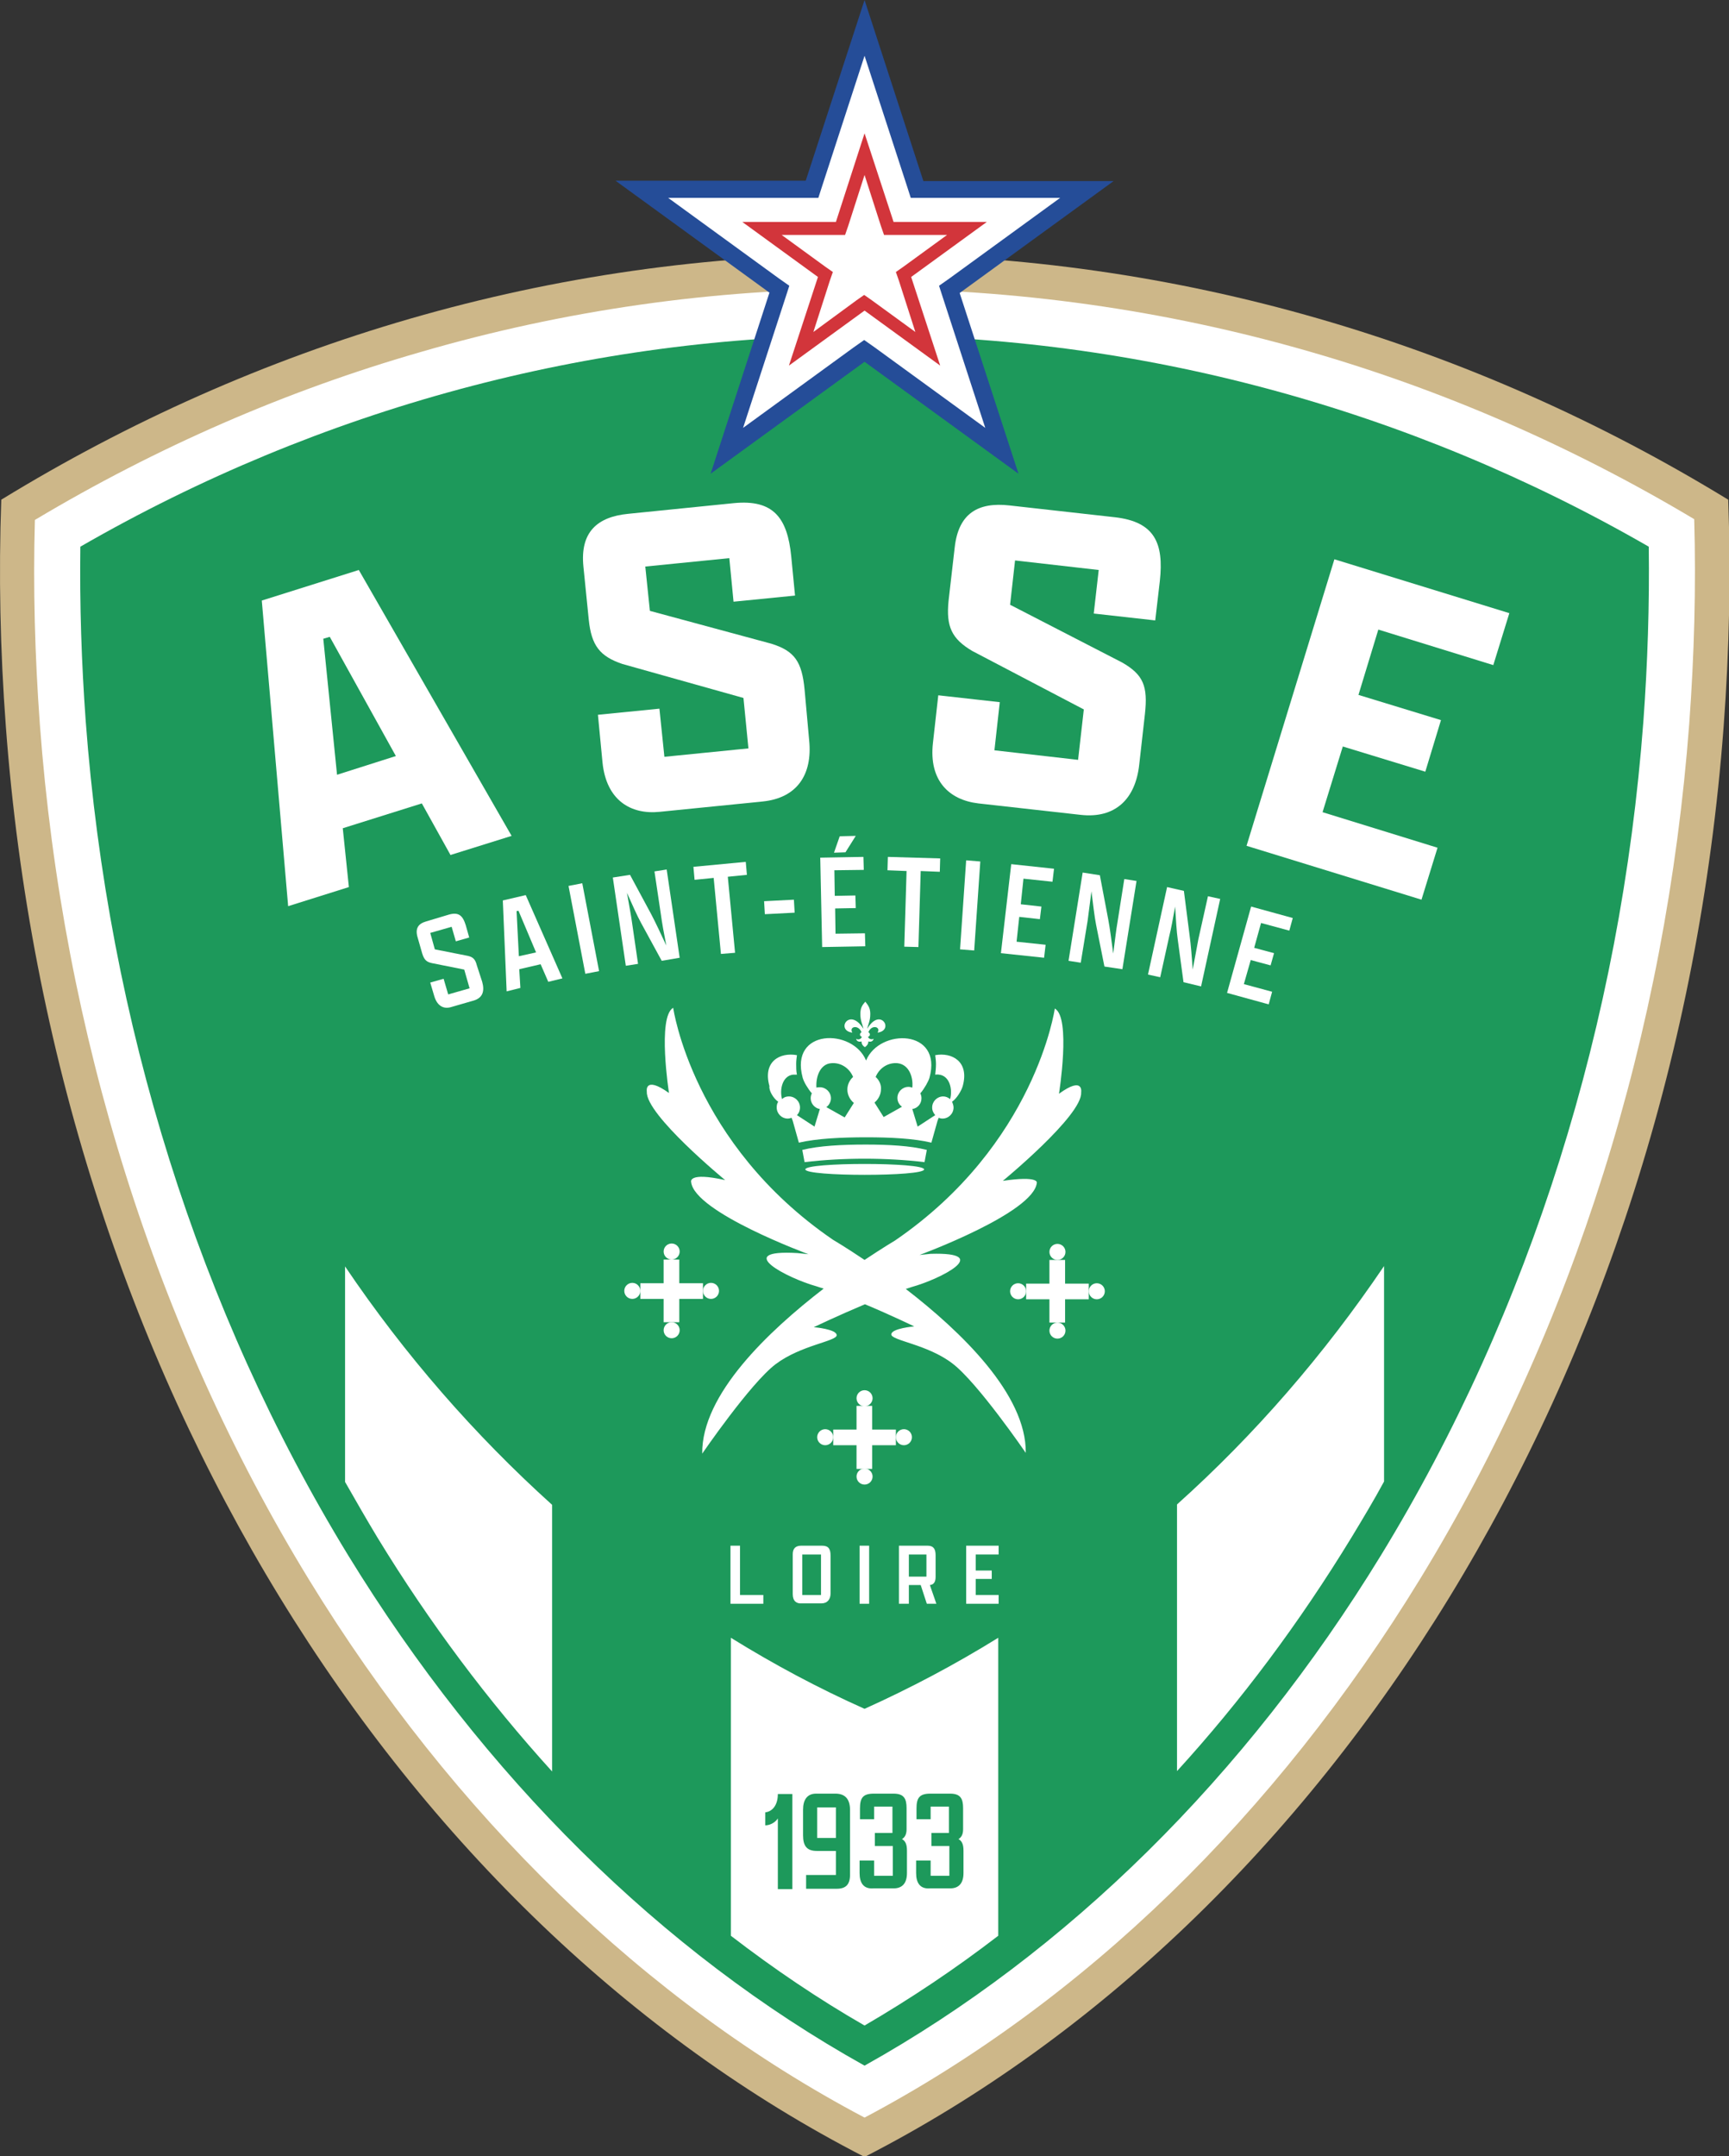 <?xml version="1.0" encoding="UTF-8" standalone="no"?>
<!-- Generator: Adobe Illustrator 26.3.1, SVG Export Plug-In . SVG Version: 6.00 Build 0)  -->

<svg
   version="1.1"
   id="logo_aplati"
   x="0px"
   y="0px"
   viewBox="0 0 481.156 600"
   xml:space="preserve"
   sodipodi:docname="LogoASSE.svg"
   inkscape:version="1.1.1 (c3084ef, 2021-09-22)"
   width="481.156"
   height="600"
   xmlns:inkscape="http://www.inkscape.org/namespaces/inkscape"
   xmlns:sodipodi="http://sodipodi.sourceforge.net/DTD/sodipodi-0.dtd"
   xmlns="http://www.w3.org/2000/svg"
   xmlns:svg="http://www.w3.org/2000/svg"><rect x="0" y="0" width="481.156" height="600" fill="#333333" stroke="none"/><defs
   id="defs959" /><sodipodi:namedview
   id="namedview957"
   pagecolor="#ffffff"
   bordercolor="#666666"
   borderopacity="1.0"
   inkscape:pageshadow="2"
   inkscape:pageopacity="0.0"
   inkscape:pagecheckerboard="0"
   showgrid="false"
   inkscape:zoom="0.93689235"
   inkscape:cx="111.53896"
   inkscape:cy="258.30075"
   inkscape:window-width="1440"
   inkscape:window-height="900"
   inkscape:window-x="0"
   inkscape:window-y="0"
   inkscape:window-maximized="0"
   inkscape:current-layer="logo_aplati" />
<style
   type="text/css"
   id="style824">
	.st0{fill:#FFFFFF;}
	.st1{fill:#CDB789;}
	.st2{fill:#1D995B;}
	.st3{fill:#254D98;}
	.st4{fill:#D2353B;}
</style>





<g
   id="g8459"
   transform="matrix(1.063,0,0,1.063,-0.07,-0.638)"><g
     id="g3001"><path
       d="M 226.4,67.2 C 144.1,67.2 67,90.6 0.4,131.4 -0.3,150.9 0.1,170.7 1.6,190.8 14.3,361.4 105.1,503 226.4,565.2 347.7,503 438.5,361.4 451.3,190.8 c 1.5,-20.1 1.9,-39.9 1.2,-59.4 C 385.8,90.6 308.6,67.2 226.4,67.2 Z"
       id="path1552"
       style="fill:#cdb789;fill-opacity:1" /><path
       d="m 226.4,76.2 c 39.5,0 78.6,5.5 116.4,16.4 35.1,10.1 69,24.9 100.8,43.9 0.5,17.7 0,35.7 -1.3,53.5 -6.1,81 -30.4,158.4 -70.4,223.8 C 334,475.8 283.8,524.5 226.4,554.9 169,524.6 118.8,475.9 80.9,414 40.9,348.6 16.5,271.2 10.5,190.2 9.2,172.4 8.7,154.4 9.2,136.7 41,117.7 74.9,102.9 110,92.8 147.7,81.8 186.9,76.2 226.4,76.2"
       id="path830"
       style="fill:#ffffff" /><path
       class="st2"
       d="M 226.4,541.3 C 173.3,511.7 126.7,465.6 91.2,407.7 52.2,343.9 28.4,268.4 22.5,189.3 21.4,174.1 20.9,158.8 21.1,143.7 83.9,107.5 154.7,88.4 226.4,88.4 c 71.6,0 142.5,19.1 205.3,55.3 0.2,15.2 -0.3,30.5 -1.4,45.6 -5.9,79.1 -29.7,154.6 -68.7,218.4 -35.5,58 -82.2,104 -135.2,133.6 z"
       id="path832" /></g><g
     id="g1180"><path
       class="st0"
       d="m 90.4,332.1 v 56.4 c 2.8,4.9 5.6,9.8 8.5,14.6 13.6,22.3 29,42.8 45.7,61.2 V 394.5 C 124.3,376.2 106,355.2 90.4,332.1 Z"
       id="path834" /><path
       class="st0"
       d="m 308.2,394.4 v 69.8 c 16.8,-18.4 32.1,-38.9 45.7,-61.2 2.9,-4.8 5.8,-9.6 8.5,-14.6 V 332 c -15.7,23.2 -33.9,44.2 -54.2,62.4 z"
       id="path836" /><path
       class="st0"
       d="m 226.4,447.9 c -12.1,-5.4 -23.7,-11.6 -35,-18.6 v 78 c 11.3,8.7 23,16.6 35,23.5 12,-7 23.7,-14.8 35,-23.5 v -78 c -11.3,7 -23,13.2 -35,18.6 z"
       id="path838" /></g></g>








<g
   id="g8524"
   transform="matrix(1.063,0,0,1.063,-0.07,-0.638)"><g
     id="g1175"><path
       class="st2"
       d="m 207.5,470.2 v 24.9 h -3.8 v -18.5 c -0.8,1.2 -2.2,1.8 -3.3,1.8 V 475 c 1.8,-0.2 3.3,-1.8 3.3,-4.8 z"
       id="path840" /><path
       class="st2"
       d="m 222.6,474.4 v 16.9 c 0,2.6 -1.1,3.7 -3.5,3.7 h -8 v -3.6 h 7.8 v -6.3 h -5 c -2.6,0 -3.6,-1.3 -3.6,-4.1 v -6.7 c 0,-2.6 1.1,-4.2 3.4,-4.2 h 5.3 c 2.4,0.1 3.6,1.5 3.6,4.3 z m -8.6,7.3 h 4.9 v -8 H 214 Z"
       id="path842" /><path
       class="st2"
       d="m 225.1,490.9 v -3.3 h 3.8 v 4 h 4.9 v -7.8 h -4.7 v -3.4 h 4.6 v -6.9 h -4.8 v 3.3 h -3.7 V 474 c 0,-2.7 0.7,-3.9 3.6,-3.9 h 5.2 c 2.7,0 3.4,1.3 3.4,3.8 v 5.5 c 0,1.3 -0.4,2.1 -1.2,2.6 0.9,0.5 1.3,1.4 1.3,3 v 5.9 c 0,2.5 -1.1,4 -3.5,4 h -5.3 c -2.6,0.2 -3.6,-1.5 -3.6,-4 z"
       id="path844" /><path
       class="st2"
       d="m 239.9,490.9 v -3.3 h 3.8 v 4 h 4.9 v -7.8 h -4.7 v -3.4 h 4.6 v -6.9 h -4.8 v 3.3 H 240 V 474 c 0,-2.7 0.7,-3.9 3.6,-3.9 h 5.2 c 2.7,0 3.4,1.3 3.4,3.8 v 5.5 c 0,1.3 -0.4,2.1 -1.2,2.6 0.9,0.5 1.3,1.4 1.3,3 v 5.9 c 0,2.5 -1.1,4 -3.5,4 h -5.3 c -2.6,0.2 -3.6,-1.5 -3.6,-4 z"
       id="path846" /></g><g
     id="g1165"><path
       class="st0"
       d="m 237.2,338 c 0.5,-0.2 1,-0.3 1.5,-0.5 7.6,-2.1 21.5,-9.2 5,-8.7 l -2.9,0.3 c 0,0 29.9,-11 30.7,-18.9 0,0 0.6,-1.9 -8.9,-0.5 0,0 20.8,-17.1 20.5,-23.1 0,0 0.8,-4.5 -5.8,0.3 0,0 3.2,-20 -1.1,-22.3 0,0 -5,35.5 -41.8,60.7 0,0 -3.2,1.9 -8,5.1 -4.9,-3.3 -8.3,-5.3 -8.3,-5.3 -36.8,-25.2 -41.8,-60.7 -41.8,-60.7 -4.2,2.4 -1.1,22.3 -1.1,22.3 -6.6,-4.7 -5.8,-0.3 -5.8,-0.3 -0.3,6 20.5,23.1 20.5,23.1 -9.8,-2.2 -8.9,0.5 -8.9,0.5 0.8,7.9 30.7,18.9 30.7,18.9 l -2.9,-0.3 c -17.2,-1 -2.6,6.6 5,8.7 0.6,0.2 1.2,0.4 1.9,0.6 -14.4,11.1 -32,27.7 -31.8,43.2 0,0 12.6,-18.4 19.2,-23.4 6.6,-5 16,-6 16,-7.6 0,-1.6 -6,-2.1 -6,-2.1 0,0 6.5,-3.1 13.4,-6 6.7,2.8 12.9,5.8 12.9,5.8 0,0 -6,0.5 -6,2.1 0,1.6 9.5,2.6 16,7.6 6.6,5 19.2,23.4 19.2,23.4 0.2,-15.3 -17,-31.8 -31.4,-42.9 z"
       id="path850" /><g
       id="g860">
		<path
   class="st0"
   d="m 203.8,289 c -0.3,0.4 -0.4,0.9 -0.4,1.5 0,1.6 1.3,2.9 2.9,2.9 0.3,0 0.7,-0.1 1,-0.2 l 0.3,0.8 1.6,5.7 c 4.8,-1.1 11.2,-1.4 17.7,-1.4 6.2,0 12.4,0.3 17,1.4 l 1.6,-5.7 0.3,-0.8 c 0.3,0.1 0.6,0.2 1,0.2 1.6,0 2.9,-1.3 2.9,-2.9 0,-0.5 -0.2,-1.1 -0.4,-1.5 1.3,-0.9 2.5,-3 2.8,-4.1 1.8,-6.5 -2.9,-8.9 -7.2,-8.1 0.1,0.8 0.2,1.6 0.2,2.3 0,1 -0.1,1.9 -0.2,2.8 0.3,0 0.6,-0.1 1,0 2.8,0.3 3.6,3.9 2.9,6.4 -0.5,-0.4 -1.1,-0.7 -1.8,-0.7 -1.6,0 -2.9,1.3 -2.9,2.9 0,0.8 0.3,1.4 0.8,2 l -4.6,3 -1.4,-4.6 c 1.4,-0.2 2.4,-1.4 2.4,-2.8 0,-0.5 -0.1,-0.9 -0.3,-1.3 1.1,-1.3 2.1,-3.1 2.4,-4.1 3.5,-12.8 -13.1,-13 -16.6,-4.5 -3.5,-8.5 -20.1,-8.4 -16.6,4.5 0.3,1.1 1.3,2.8 2.4,4.1 -0.2,0.4 -0.3,0.8 -0.3,1.3 0,1.4 1.1,2.6 2.4,2.8 l -1.4,4.6 -4.6,-3 c 0.5,-0.5 0.8,-1.2 0.8,-2 0,-1.6 -1.3,-2.9 -2.9,-2.9 -0.7,0 -1.3,0.2 -1.8,0.7 -0.7,-2.5 0.1,-6.1 2.9,-6.4 0.3,0 0.6,0 1,0 -0.2,-0.9 -0.2,-1.9 -0.2,-2.8 0,-0.8 0.1,-1.6 0.2,-2.3 -4.4,-0.8 -9,1.6 -7.2,8.1 -0.2,1.1 1,3.2 2.3,4.1 z m 25.5,-6.5 c 1.1,-2.6 3.5,-3.8 5.7,-3.6 3,0.3 4.2,3.6 3.9,6.4 -0.3,-0.1 -0.6,-0.2 -1,-0.2 -1.6,0 -2.9,1.3 -2.9,2.9 0,1 0.5,1.8 1.2,2.3 l -4.8,2.7 -2.4,-3.8 c 1,-0.8 1.7,-2.1 1.7,-3.5 0.1,-1.2 -0.5,-2.4 -1.4,-3.2 z m -15.5,2.8 c -0.2,-2.9 1,-6.2 3.9,-6.4 2.2,-0.2 4.6,1 5.7,3.6 -0.9,0.8 -1.5,2 -1.5,3.3 0,1.4 0.7,2.7 1.7,3.5 l -2.4,3.8 -4.8,-2.7 c 0.7,-0.5 1.2,-1.4 1.2,-2.3 0,-1.6 -1.3,-2.9 -2.9,-2.9 -0.3,0 -0.6,0 -0.9,0.1 z"
   id="path852" />
		<path
   class="st0"
   d="m 242.7,301.6 c -4.3,-1.1 -10.1,-1.4 -16,-1.4 -6.1,0 -12.2,0.3 -16.6,1.4 l 0.6,3.2 c 10,-1.2 21.4,-1.2 31.4,0 z"
   id="path854" />
		<path
   class="st0"
   d="m 210.9,306.7 c 0,1.9 31.1,1.9 31.1,0 -0.1,-1.9 -31.1,-1.9 -31.1,0 z"
   id="path856" />
		<path
   class="st0"
   d="m 223.2,270.9 c -0.9,-1.5 1.3,-2.1 2.2,-0.5 0.1,0.1 0.1,0.2 0.2,0.4 -0.2,0.1 -0.4,0.3 -0.4,0.6 0,0.3 0.2,0.5 0.5,0.6 -0.2,0.6 -1,0.9 -1.5,0.5 0.1,0.7 0.8,0.9 1.4,0.7 0,0.5 0.2,1.1 0.9,1.5 0.7,-0.5 0.9,-1 0.9,-1.5 0.6,0.2 1.2,0 1.4,-0.7 -0.5,0.3 -1.3,0.1 -1.5,-0.5 0.3,-0.1 0.5,-0.3 0.5,-0.6 0,-0.3 -0.2,-0.5 -0.4,-0.6 0,-0.1 0.1,-0.2 0.2,-0.4 0.9,-1.6 3.1,-1 2.2,0.5 4.5,-0.6 0.7,-6.8 -2.7,-1 0.2,-1.1 0.8,-2 0.8,-3.9 0,-1.7 -0.7,-2.4 -1.3,-3.2 -0.7,0.8 -1.3,1.5 -1.3,3.2 0,1.9 0.6,2.8 0.8,3.9 -3.6,-5.8 -7.4,0.4 -2.9,1 z"
   id="path858" />
	</g><g
       id="g872">
		<polygon
   class="st0"
   points="218.2,374.8 218.2,376.8 218.2,378.9 224.3,378.9 224.3,385.1 226.4,385.1 228.4,385.1 228.4,378.9 234.6,378.9 234.6,376.8 234.6,374.8 228.4,374.8 228.4,368.6 226.4,368.6 224.3,368.6 224.3,374.8 "
   id="polygon862" />
		<circle
   class="st0"
   cx="226.4"
   cy="366.6"
   r="2.1"
   id="circle864" />
		<circle
   class="st0"
   cx="236.7"
   cy="376.8"
   r="2.1"
   id="circle866" />
		<circle
   class="st0"
   cx="216.1"
   cy="376.8"
   r="2.1"
   id="circle868" />
		<circle
   class="st0"
   cx="226.4"
   cy="387.1"
   r="2.1"
   id="circle870" />
	</g><g
       id="g898">
		<g
   id="g884">
			<polygon
   class="st0"
   points="268.7,336.6 268.7,338.6 268.7,340.7 274.8,340.7 274.8,346.8 276.9,346.8 278.9,346.8 278.9,340.7 285.1,340.7 285.1,338.6 285.1,336.6 278.9,336.6 278.9,330.4 276.9,330.4 274.8,330.4 274.8,336.6 "
   id="polygon874" />
			<circle
   class="st0"
   cx="276.9"
   cy="328.3"
   r="2.1"
   id="circle876" />
			<circle
   class="st0"
   cx="287.2"
   cy="338.6"
   r="2.1"
   id="circle878" />
			<circle
   class="st0"
   cx="266.6"
   cy="338.6"
   r="2.1"
   id="circle880" />
			<circle
   class="st0"
   cx="276.9"
   cy="348.9"
   r="2.1"
   id="circle882" />
		</g>
		<g
   id="g896">
			<polygon
   class="st0"
   points="167.7,336.5 167.7,338.5 167.7,340.6 173.8,340.6 173.8,346.7 175.9,346.7 177.9,346.7 177.9,340.6 184.1,340.6 184.1,338.5 184.1,336.5 177.9,336.5 177.9,330.3 175.9,330.3 173.8,330.3 173.8,336.5 "
   id="polygon886" />
			<circle
   class="st0"
   cx="175.9"
   cy="328.2"
   r="2.1"
   id="circle888" />
			<circle
   class="st0"
   cx="186.2"
   cy="338.5"
   r="2.1"
   id="circle890" />
			<circle
   class="st0"
   cx="165.6"
   cy="338.5"
   r="2.1"
   id="circle892" />
			<circle
   class="st0"
   cx="175.9"
   cy="348.8"
   r="2.1"
   id="circle894" />
		</g>
	</g></g><g
     id="g1054"><path
       class="st0"
       d="m 110.5,210.9 -20.7,6.5 1.6,15.4 -15.9,5 -6.9,-80 25.4,-8 40,69.6 -16,5 z m -22.2,-7.5 15.4,-4.9 -17.3,-31.2 -1.7,0.5 z"
       id="path902" /><path
       class="st0"
       d="m 211.9,194.4 c 0.9,9 -3.2,15.1 -12.2,16 l -26.9,2.7 c -7.7,0.8 -14,-3.1 -15,-12.9 l -1.2,-12.5 16.1,-1.6 1.3,12.6 22,-2.2 -1.3,-13.2 -31.7,-8.9 c -5.9,-2 -8.1,-4.8 -8.8,-11.6 l -1.4,-13.9 c -0.9,-9 3.6,-13 11.7,-13.8 l 27.7,-2.8 c 10.3,-1 14,3.8 15,13.9 l 1,10.3 -16.1,1.6 -1.1,-11.4 -22,2.2 1.2,11.6 31.8,8.6 c 6.1,1.9 8,4.7 8.7,12 z"
       id="path904" /><path
       class="st0"
       d="m 298.3,200.8 c -1,9 -6.3,14.1 -15.3,13.1 l -26.8,-3 c -7.7,-0.9 -13,-6 -11.9,-15.8 l 1.4,-12.5 16.1,1.8 -1.4,12.6 21.9,2.5 1.5,-13.2 -29.2,-15.3 c -5.4,-3.2 -6.9,-6.4 -6.2,-13.2 l 1.6,-13.9 c 1,-9 6.2,-11.9 14.3,-11 L 292,136 c 10.3,1.2 12.8,6.7 11.7,16.7 l -1.2,10.3 -16.1,-1.8 1.3,-11.4 -21.9,-2.5 -1.3,11.6 29.3,15.1 c 5.6,3.2 6.8,6.2 6,13.5 z"
       id="path906" /><path
       class="st0"
       d="m 349.4,147 45.8,14.1 -4.2,13.6 -30.1,-9.3 -5.2,17.1 21.6,6.6 -4.1,13.5 -21.6,-6.6 -5.3,17.2 30.1,9.3 -4.2,13.6 -45.8,-14.1 z"
       id="path908" /></g><g
     id="g8466"><path
       class="st0"
       d="m 191.3,405.2 h 2.5 v 12.9 h 6.1 v 2.3 h -8.6 z"
       id="path912" /><path
       class="st0"
       d="m 207.6,417.9 v -10.5 c 0,-1.5 0.8,-2.2 2.2,-2.2 h 5.5 c 1.7,0 2.2,0.9 2.2,2.6 v 9.9 c 0,1.5 -0.8,2.6 -2.4,2.6 h -5.2 c -1.3,0.1 -2.3,-0.6 -2.3,-2.4 z m 7.4,0.2 v -10.6 h -4.9 v 10.6 z"
       id="path914" /><path
       class="st0"
       d="m 225.1,405.2 h 2.5 v 15.2 h -2.5 z"
       id="path916" /><path
       class="st0"
       d="m 235.4,420.4 v -15.2 h 7.5 c 1.5,0 2.1,0.8 2.1,2.5 v 5.7 c 0,1.3 -0.5,2 -1.5,2.1 l 1.7,4.9 h -2.5 l -1.6,-4.9 H 238 v 4.9 z m 7.2,-7.1 v -5.8 H 238 v 5.8 z"
       id="path918" /><path
       class="st0"
       d="m 253,405.2 h 8.5 v 2.3 h -6 v 4.2 h 4.2 v 2.2 h -4.2 v 4.2 h 6 v 2.3 H 253 Z"
       id="path920" /></g><g
     id="g1082"><path
       class="st0"
       d="m 126.3,257.6 c 0.7,2.5 0.1,4.2 -2.2,4.9 l -5.9,1.7 c -1.9,0.6 -3.6,-0.2 -4.4,-2.7 l -1.1,-3.7 3.5,-1 1.2,4.1 5.6,-1.6 -1.4,-4.9 -8.5,-1.7 c -1.4,-0.3 -2,-0.9 -2.5,-2.5 l -1.2,-4.2 c -0.7,-2.3 0.1,-3.6 2.2,-4.2 l 6,-1.8 c 2.5,-0.7 3.6,0.2 4.4,2.8 l 0.9,3.2 -3.5,1 -1.1,-3.8 -5.6,1.6 1.2,4.3 8.6,1.7 c 1.4,0.3 2,0.9 2.4,2.5 z"
       id="path922" /><path
       class="st0"
       d="m 141.6,253 -5.6,1.3 0.3,4.9 -3.6,0.9 -1,-23.8 6,-1.4 9.6,21.8 -3.7,0.9 z m -5.7,-2.1 4.5,-1 -4.6,-10.9 -0.5,0.1 z"
       id="path924" /><path
       class="st0"
       d="m 148.9,232.5 3.6,-0.7 4.4,23 -3.6,0.7 z"
       id="path926" /><path
       class="st0"
       d="m 173.3,252.1 -5.4,-9.9 c -1,-1.8 -2.4,-5 -3.7,-7.9 0.5,2.9 1.1,6.1 1.3,7.6 l 1.6,11 -3.2,0.5 -3.4,-23.1 4.5,-0.7 5.6,10.4 c 1,1.9 2.6,5.3 3.9,8.1 -0.6,-3 -1.2,-6.4 -1.4,-8 l -1.7,-11.4 3.2,-0.5 3.4,23.1 z"
       id="path928" /><path
       class="st0"
       d="m 186.9,230.4 -5,0.5 -0.3,-3.4 13.7,-1.3 0.3,3.4 -5,0.5 1.9,19.9 -3.7,0.3 z"
       id="path930" /><path
       class="st0"
       d="m 200.1,236.5 7.8,-0.4 0.2,3.4 -7.8,0.4 z"
       id="path932" /><path
       class="st0"
       d="m 214.8,225.1 11.3,-0.2 0.1,3.4 -7.7,0.1 0.1,6.7 5.4,-0.1 0.1,3.3 -5.4,0.1 0.1,6.6 7.7,-0.1 0.1,3.4 -11.3,0.2 z m 3.6,-1.3 1.5,-4.3 4.2,-0.1 -2.7,4.3 z"
       id="path934" /><path
       class="st0"
       d="m 237.4,228.6 -5,-0.2 0.1,-3.5 13.7,0.4 -0.1,3.5 -5,-0.2 -0.6,19.9 -3.7,-0.1 z"
       id="path936" /><path
       class="st0"
       d="m 253,225.8 3.7,0.3 -1.6,23.3 -3.7,-0.3 z"
       id="path938" /><path
       class="st0"
       d="m 264.8,226.8 11.2,1.2 -0.4,3.4 -7.6,-0.8 -0.7,6.7 5.4,0.6 -0.4,3.3 -5.4,-0.6 -0.7,6.5 7.6,0.8 -0.4,3.4 -11.3,-1.2 z"
       id="path940" /><path
       class="st0"
       d="m 289.2,253.6 -2.2,-11 c -0.4,-2 -0.8,-5.5 -1.2,-8.7 -0.4,3 -0.8,6.2 -1,7.7 l -1.8,11 -3.2,-0.5 3.7,-23.1 4.5,0.7 2.2,11.6 c 0.4,2.1 0.9,5.8 1.3,8.9 0.4,-3 0.8,-6.5 1.1,-8.1 l 1.8,-11.4 3.2,0.5 -3.7,23.1 z"
       id="path942" /><path
       class="st0"
       d="m 309.9,257.7 -1.5,-11.1 c -0.3,-2 -0.5,-5.5 -0.7,-8.7 -0.5,2.9 -1.1,6.1 -1.5,7.6 l -2.4,10.9 -3.2,-0.7 5,-22.9 4.4,1 1.5,11.7 c 0.3,2.1 0.6,5.8 0.8,8.9 0.6,-3 1.2,-6.5 1.5,-8 l 2.5,-11.2 3.2,0.7 -5,22.9 z"
       id="path944" /><path
       class="st0"
       d="m 327.6,237.9 10.9,3 -0.9,3.3 -7.4,-2 -1.8,6.5 5.2,1.4 -0.9,3.2 -5.2,-1.4 -1.8,6.3 7.4,2 -0.9,3.3 -10.9,-3 z"
       id="path946" /></g></g>


<g
   id="g8289"
   transform="matrix(1.063,0,0,1.063,-0.07,-0.638)"><path
     d="M 226.4,0.6 211,47.9 h -49.8 l 40.3,29.3 -15.4,47.4 40.3,-29.3 40.3,29.3 L 251.3,77.3 291.6,48 h -49.8 z"
     id="path6880"
     style="fill:#254d98;fill-opacity:1" /><path
     d="m 226.4,15.2 11.1,34.1 1,3.1 h 3.3 35.8 l -29,21.1 -2.7,1.9 1,3.1 11.1,34.1 -29,-21.1 -2.7,-1.9 -2.7,1.9 -29,21.1 11.1,-34.1 1,-3.1 -2.7,-1.9 -29,-21.1 h 36 3.3 l 1,-3.1 11.1,-34.1"
     id="path952"
     style="fill:#ffffff" /><path
     d="m 226.4,35.5 -7.5,23.2 h -24.5 l 19.8,14.4 -7.6,23.2 19.8,-14.4 19.8,14.4 -7.6,-23.2 19.8,-14.4 H 234 Z"
     id="path3010"
     style="fill:#d2353b;fill-opacity:1" /><path
     d="m 226.4,46.4 4.3,13.4 0.8,2.3 h 2.5 14 l -11.4,8.3 -2,1.4 0.8,2.3 4.3,13.4 -11.4,-8.3 -2,-1.4 -2,1.4 -11.3,8.3 4.3,-13.4 0.8,-2.3 -2,-1.4 -11.4,-8.3 h 14.1 2.5 l 0.8,-2.3 4.3,-13.4"
     id="path954"
     style="fill:#ffffff" /></g>
</svg>
